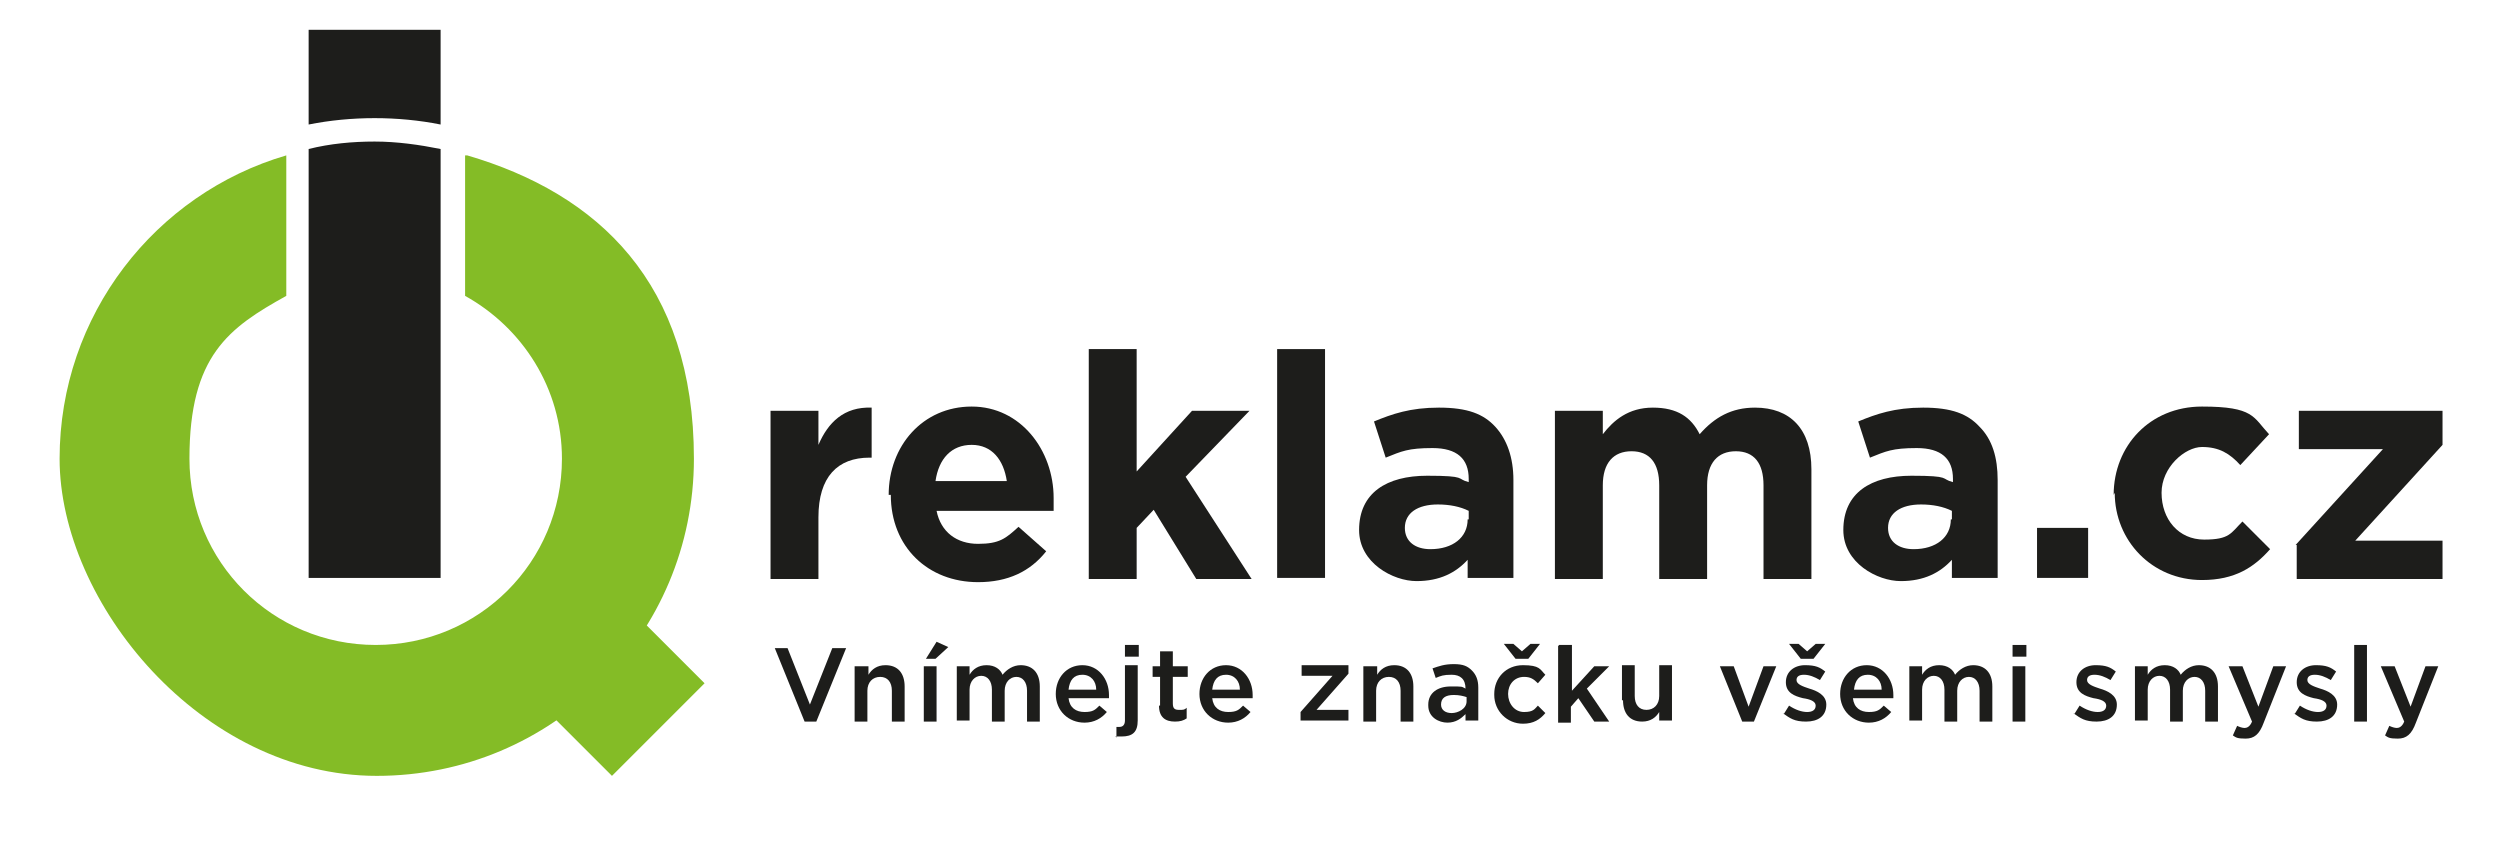 <?xml version="1.0" encoding="UTF-8"?>
<svg id="Vrstva_1" data-name="Vrstva 1" xmlns="http://www.w3.org/2000/svg" version="1.1" viewBox="0 0 234.9 79.5">
  <defs>
    <style>
      .cls-1 {
        fill: #1d1d1b;
      }

      .cls-1, .cls-2, .cls-3 {
        stroke-width: 0px;
      }

      .cls-2 {
        fill: #84bc26;
      }

      .cls-3 {
        fill: #1d1d1b;
      }
    </style>
  </defs>
  <g>
    <path class="cls-2" d="M47.1,62.5l8.7-8.7,10.4,10.4-8.7,8.7-10.4-10.4Z"/>
    <path class="cls-3" d="M35.2,11.1c2.1,0,4.2.2,6.2.6V2.8h-12.4v8.9c2-.4,4.1-.6,6.2-.6Z"/>
    <path class="cls-2" d="M43.7,14.6v13.2c5.4,3,9.1,8.7,9.1,15.3,0,9.7-7.8,17.5-17.5,17.5s-17.5-7.8-17.5-17.5,3.7-12.3,9.1-15.3v-13.2c-12.3,3.6-21.3,15-21.3,28.5s13.3,29.8,29.8,29.8,29.8-13.3,29.8-29.8-9-24.9-21.3-28.5Z"/>
    <path class="cls-1" d="M41.4,14c-2-.4-4.1-.7-6.2-.7s-4.2.2-6.2.7v40.3h12.4V14Z"/>
  </g>
  <g>
    <path class="cls-3" d="M72.4,38.6h4.5v3.2c.9-2.1,2.4-3.6,5-3.5v4.7h-.2c-3,0-4.8,1.8-4.8,5.6v5.8h-4.5v-15.8Z"/>
    <path class="cls-3" d="M83.5,46.5h0c0-4.6,3.2-8.3,7.8-8.3s7.7,4.1,7.7,8.6,0,.7,0,1.2h-11c.4,2,1.9,3.1,3.9,3.1s2.6-.5,3.8-1.6l2.6,2.3c-1.5,1.9-3.6,2.9-6.4,2.9-4.7,0-8.2-3.3-8.2-8.2ZM94.6,45.2c-.3-2-1.4-3.4-3.3-3.4s-3.1,1.3-3.4,3.4h6.7Z"/>
    <path class="cls-3" d="M102.3,32.8h4.5v11.5l5.2-5.7h5.4l-6,6.2,6.2,9.6h-5.2l-4-6.5-1.6,1.7v4.8h-4.5v-21.5Z"/>
    <path class="cls-3" d="M120,32.8h4.5v21.5h-4.5v-21.5Z"/>
    <path class="cls-3" d="M127.7,49.8h0c0-3.5,2.6-5.1,6.4-5.1s2.7.3,3.9.6v-.3c0-1.9-1.1-2.9-3.4-2.9s-2.9.3-4.4.9l-1.1-3.4c1.7-.7,3.4-1.3,6.1-1.3s4.2.6,5.3,1.8,1.7,2.9,1.7,5v9.2h-4.3v-1.7c-1.1,1.2-2.6,2-4.8,2s-5.4-1.7-5.4-4.8ZM138,48.8v-.8c-.8-.4-1.8-.6-2.9-.6-1.9,0-3.1.8-3.1,2.2h0c0,1.3,1,2,2.4,2,2.1,0,3.5-1.1,3.5-2.8Z"/>
    <path class="cls-3" d="M146.1,38.6h4.5v2.2c1-1.3,2.4-2.5,4.7-2.5s3.6.9,4.4,2.5c1.4-1.6,3-2.5,5.2-2.5,3.3,0,5.3,2,5.3,5.8v10.3h-4.5v-8.8c0-2.1-.9-3.2-2.6-3.2s-2.7,1.1-2.7,3.2v8.8h-4.5v-8.8c0-2.1-.9-3.2-2.6-3.2s-2.7,1.1-2.7,3.2v8.8h-4.5v-15.8Z"/>
    <path class="cls-3" d="M173.2,49.8h0c0-3.5,2.6-5.1,6.4-5.1s2.7.3,3.9.6v-.3c0-1.9-1.1-2.9-3.4-2.9s-2.9.3-4.4.9l-1.1-3.4c1.7-.7,3.4-1.3,6.1-1.3s4.2.6,5.3,1.8c1.2,1.2,1.7,2.9,1.7,5v9.2h-4.3v-1.7c-1.1,1.2-2.6,2-4.8,2s-5.4-1.7-5.4-4.8ZM183.4,48.8v-.8c-.8-.4-1.8-.6-2.9-.6-1.9,0-3.1.8-3.1,2.2h0c0,1.3,1,2,2.4,2,2.1,0,3.5-1.1,3.5-2.8Z"/>
    <path class="cls-3" d="M191.4,49.6h4.8v4.7h-4.8v-4.7Z"/>
    <path class="cls-3" d="M198.6,46.5h0c0-4.6,3.4-8.3,8.3-8.3s4.8,1,6.3,2.6l-2.7,2.9c-1-1.1-2-1.7-3.6-1.7s-3.8,1.9-3.8,4.3h0c0,2.5,1.6,4.4,4,4.4s2.5-.6,3.6-1.7l2.6,2.6c-1.5,1.7-3.3,2.9-6.4,2.9-4.7,0-8.2-3.7-8.2-8.2Z"/>
    <path class="cls-3" d="M215.7,51.2l8.2-9h-7.9v-3.6h13.5v3.2l-8.2,9h8.2v3.6h-13.7v-3.2Z"/>
  </g>
  <g>
    <path class="cls-3" d="M72.7,60.9h1.3l2.1,5.3,2.1-5.3h1.3l-2.8,6.9h-1.1l-2.8-6.9Z"/>
    <path class="cls-3" d="M80.4,62.6h1.2v.8c.3-.5.8-.9,1.6-.9,1.2,0,1.8.8,1.8,2v3.3h-1.2v-2.9c0-.8-.4-1.3-1.1-1.3s-1.2.5-1.2,1.3v2.9h-1.2v-5.2Z"/>
    <path class="cls-3" d="M86.8,62.6h1.2v5.2h-1.2v-5.2ZM88,60.3l1.1.5-1.2,1.1h-.9l1-1.6Z"/>
    <path class="cls-3" d="M89.9,62.6h1.2v.8c.3-.5.8-.9,1.6-.9s1.3.4,1.5.9c.4-.5,1-.9,1.7-.9,1.1,0,1.8.7,1.8,2v3.3h-1.2v-2.9c0-.8-.4-1.3-1-1.3s-1.1.5-1.1,1.3v2.9h-1.2v-3c0-.8-.4-1.3-1-1.3s-1.1.5-1.1,1.3v2.9h-1.2v-5.2Z"/>
    <path class="cls-3" d="M99.2,65.2h0c0-1.5,1-2.7,2.5-2.7s2.5,1.3,2.5,2.8,0,.2,0,.3h-3.8c.1.9.7,1.3,1.5,1.3s1-.2,1.4-.6l.7.6c-.5.6-1.2,1-2.1,1-1.5,0-2.7-1.1-2.7-2.7ZM103,64.8c0-.8-.5-1.4-1.3-1.4s-1.2.5-1.3,1.4h2.7Z"/>
    <path class="cls-3" d="M104.9,69.3v-1c.1,0,.2,0,.3,0,.3,0,.5-.2.5-.6v-5.2h1.2v5.2c0,1.1-.5,1.5-1.5,1.5s-.4,0-.6,0ZM105.7,60.6h1.3v1.1h-1.3v-1.1Z"/>
    <path class="cls-3" d="M109,66.3v-2.7h-.7v-1h.7v-1.4h1.2v1.4h1.4v1h-1.4v2.5c0,.5.2.6.6.6s.5,0,.7-.2v1c-.3.2-.6.3-1.1.3-.9,0-1.5-.4-1.5-1.5Z"/>
    <path class="cls-3" d="M112.7,65.2h0c0-1.5,1-2.7,2.5-2.7s2.5,1.3,2.5,2.8,0,.2,0,.3h-3.8c.1.9.7,1.3,1.5,1.3s1-.2,1.4-.6l.7.6c-.5.6-1.2,1-2.1,1-1.5,0-2.7-1.1-2.7-2.7ZM116.5,64.8c0-.8-.5-1.4-1.3-1.4s-1.2.5-1.3,1.4h2.7Z"/>
    <path class="cls-3" d="M122.2,66.9l3-3.4h-2.9v-1h4.4v.8l-3,3.4h3v1h-4.5v-.8Z"/>
    <path class="cls-3" d="M128.2,62.6h1.2v.8c.3-.5.8-.9,1.6-.9,1.2,0,1.8.8,1.8,2v3.3h-1.2v-2.9c0-.8-.4-1.3-1.1-1.3s-1.2.5-1.2,1.3v2.9h-1.2v-5.2Z"/>
    <path class="cls-3" d="M134.2,66.2h0c0-1.1.9-1.7,2.1-1.7s1,0,1.4.2h0c0-.9-.5-1.3-1.3-1.3s-1,.1-1.5.3l-.3-.9c.6-.2,1.1-.4,2-.4s1.3.2,1.7.6c.4.4.6.9.6,1.6v3.1h-1.2v-.6c-.4.4-.9.8-1.7.8s-1.8-.5-1.8-1.6ZM137.8,65.9v-.4c-.3-.1-.7-.2-1.2-.2-.8,0-1.2.3-1.2.9h0c0,.5.4.8,1,.8s1.4-.4,1.4-1.1Z"/>
    <path class="cls-3" d="M140.4,65.2h0c0-1.5,1.1-2.7,2.7-2.7s1.6.4,2.1.9l-.7.8c-.4-.4-.7-.6-1.3-.6-.9,0-1.5.7-1.5,1.6h0c0,.9.6,1.7,1.5,1.7s1-.3,1.3-.6l.7.7c-.5.6-1.1,1-2.1,1-1.5,0-2.7-1.2-2.7-2.7ZM143.5,61.9h-1.1l-1.1-1.4h.9l.8.7.8-.7h.9l-1.1,1.4Z"/>
    <path class="cls-3" d="M146.5,60.6h1.2v4.3l2.1-2.3h1.4l-2.1,2.1,2.1,3.1h-1.4l-1.5-2.2-.7.8v1.5h-1.2v-7.2Z"/>
    <path class="cls-3" d="M152.4,65.8v-3.3h1.2v2.9c0,.8.4,1.3,1.1,1.3s1.2-.5,1.2-1.3v-2.9h1.2v5.2h-1.2v-.8c-.3.5-.8.9-1.6.9-1.2,0-1.8-.8-1.8-2Z"/>
    <path class="cls-3" d="M161.6,62.6h1.3l1.4,3.8,1.4-3.8h1.2l-2.1,5.2h-1.1l-2.1-5.2Z"/>
    <path class="cls-3" d="M167.6,67.1l.5-.8c.6.4,1.2.6,1.7.6s.8-.2.8-.6h0c0-.4-.5-.6-1.2-.7-.8-.2-1.6-.5-1.6-1.5h0c0-1,.8-1.6,1.8-1.6s1.4.2,1.9.6l-.5.8c-.5-.3-1-.5-1.5-.5s-.7.2-.7.5h0c0,.4.6.6,1.2.8.7.2,1.6.6,1.6,1.5h0c0,1.1-.8,1.6-1.9,1.6s-1.5-.3-2.2-.8ZM170.3,61.9h-1.1l-1.1-1.4h.9l.8.7.8-.7h.9l-1.1,1.4Z"/>
    <path class="cls-3" d="M172.9,65.2h0c0-1.5,1-2.7,2.5-2.7s2.5,1.3,2.5,2.8,0,.2,0,.3h-3.8c.1.9.7,1.3,1.5,1.3s1-.2,1.4-.6l.7.6c-.5.6-1.2,1-2.1,1-1.5,0-2.7-1.1-2.7-2.7ZM176.8,64.8c0-.8-.5-1.4-1.3-1.4s-1.2.5-1.3,1.4h2.7Z"/>
    <path class="cls-3" d="M179.4,62.6h1.2v.8c.3-.5.8-.9,1.6-.9s1.3.4,1.5.9c.4-.5,1-.9,1.7-.9,1.1,0,1.8.7,1.8,2v3.3h-1.2v-2.9c0-.8-.4-1.3-1-1.3s-1.1.5-1.1,1.3v2.9h-1.2v-3c0-.8-.4-1.3-1-1.3s-1.1.5-1.1,1.3v2.9h-1.2v-5.2Z"/>
    <path class="cls-3" d="M189.1,60.6h1.3v1.1h-1.3v-1.1ZM189.1,62.6h1.2v5.2h-1.2v-5.2Z"/>
    <path class="cls-3" d="M194.9,67.1l.5-.8c.6.4,1.2.6,1.7.6s.8-.2.8-.6h0c0-.4-.5-.6-1.2-.7-.8-.2-1.6-.5-1.6-1.5h0c0-1,.8-1.6,1.8-1.6s1.4.2,1.9.6l-.5.8c-.5-.3-1-.5-1.5-.5s-.7.2-.7.5h0c0,.4.6.6,1.2.8.7.2,1.6.6,1.6,1.5h0c0,1.1-.8,1.6-1.9,1.6s-1.5-.3-2.2-.8Z"/>
    <path class="cls-3" d="M200.6,62.6h1.2v.8c.3-.5.8-.9,1.6-.9s1.3.4,1.5.9c.4-.5,1-.9,1.7-.9,1.1,0,1.8.7,1.8,2v3.3h-1.2v-2.9c0-.8-.4-1.3-1-1.3s-1.1.5-1.1,1.3v2.9h-1.2v-3c0-.8-.4-1.3-1-1.3s-1.1.5-1.1,1.3v2.9h-1.2v-5.2Z"/>
    <path class="cls-3" d="M213.6,62.6h1.2l-2.1,5.3c-.4,1.1-.9,1.5-1.7,1.5s-.9-.1-1.2-.3l.4-.9c.2.1.5.2.7.2s.5-.1.7-.6l-2.2-5.2h1.3l1.5,3.8,1.4-3.8Z"/>
    <path class="cls-3" d="M215.6,67.1l.5-.8c.6.4,1.2.6,1.7.6s.8-.2.8-.6h0c0-.4-.5-.6-1.2-.7-.8-.2-1.6-.5-1.6-1.5h0c0-1,.8-1.6,1.8-1.6s1.4.2,1.9.6l-.5.8c-.5-.3-1-.5-1.5-.5s-.7.2-.7.5h0c0,.4.6.6,1.2.8.7.2,1.6.6,1.6,1.5h0c0,1.1-.8,1.6-1.9,1.6s-1.5-.3-2.2-.8Z"/>
    <path class="cls-3" d="M221.2,60.6h1.2v7.2h-1.2v-7.2Z"/>
    <path class="cls-3" d="M227.9,62.6h1.2l-2.1,5.3c-.4,1.1-.9,1.5-1.7,1.5s-.9-.1-1.2-.3l.4-.9c.2.1.5.2.7.2s.5-.1.7-.6l-2.2-5.2h1.3l1.5,3.8,1.4-3.8Z"/>
  </g>
</svg>